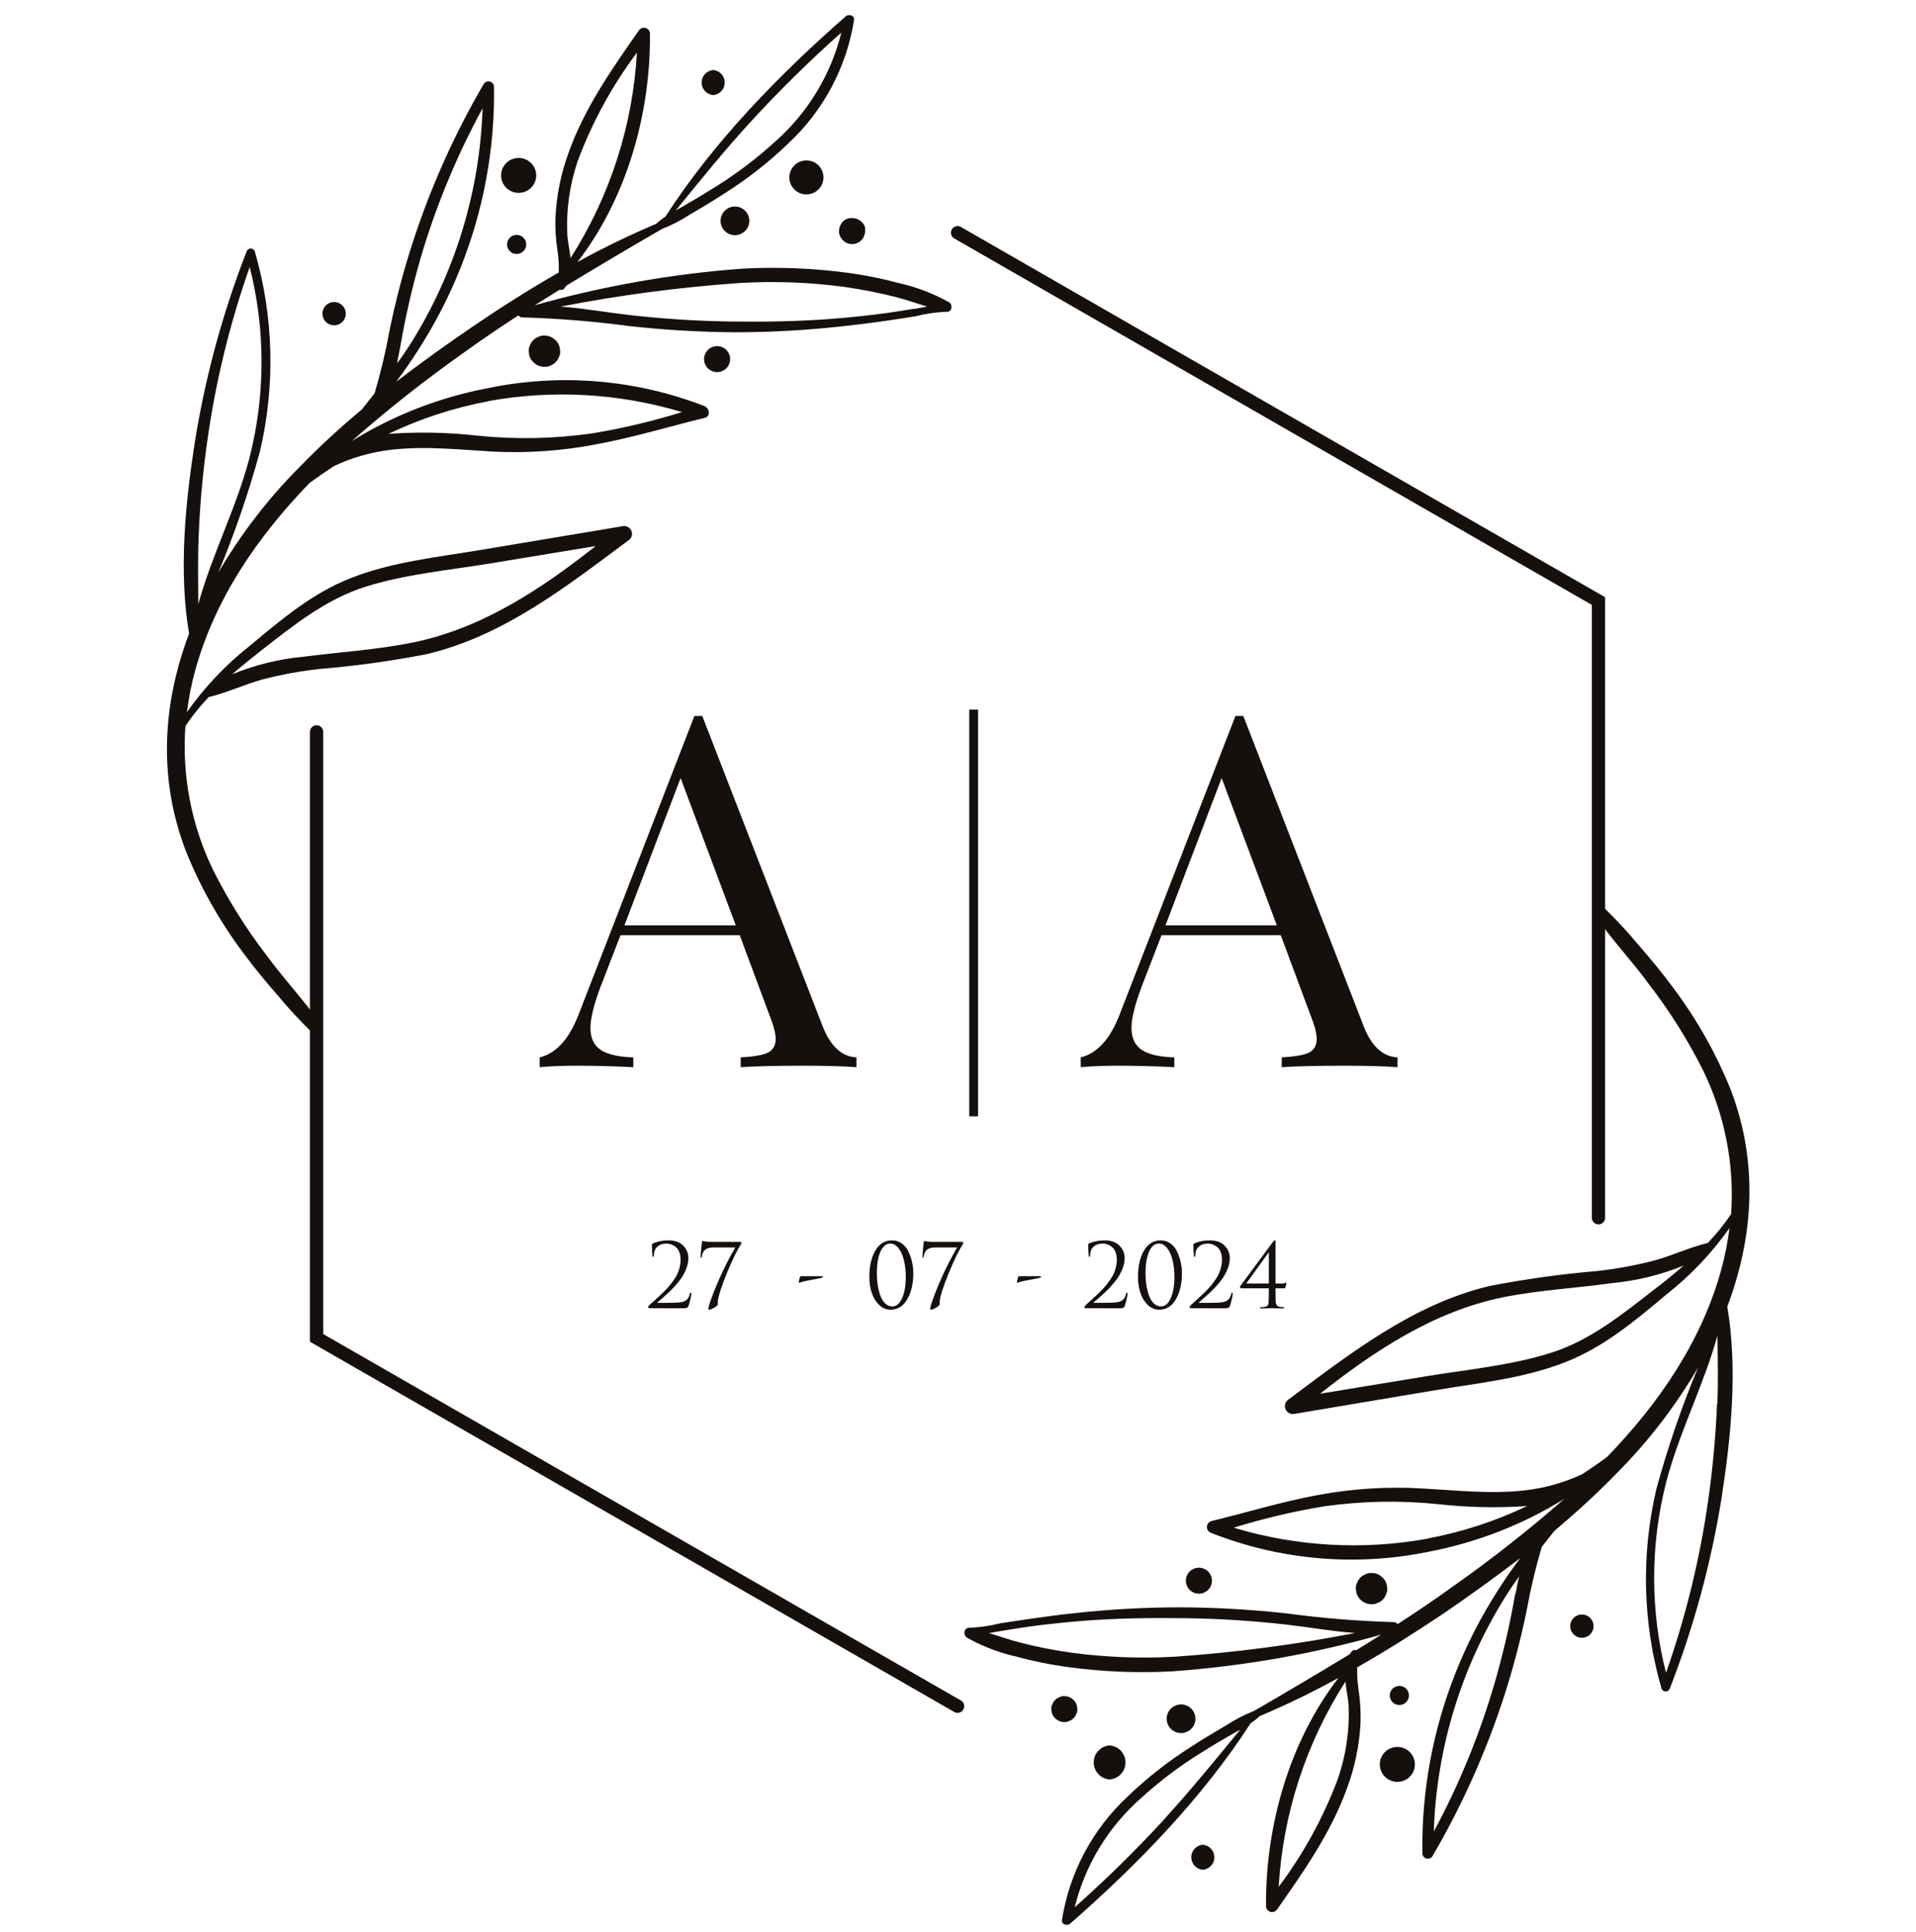<?xml version="1.0" encoding="UTF-8"?> <svg xmlns="http://www.w3.org/2000/svg" width="117" height="118" viewBox="0 0 117 118" fill="none"><g clip-path="url(#clip0_10038_2563)"><path d="M57.958 18.462C57.007 17.927 55.983 17.534 54.918 17.295C53.9 17.018 52.865 16.808 51.82 16.666C49.685 16.378 47.528 16.291 45.377 16.403C41.071 16.717 36.808 17.468 32.655 18.642L34.184 17.686C34.225 17.704 34.271 17.71 34.316 17.703C34.361 17.695 34.402 17.675 34.436 17.645C34.487 17.582 34.533 17.516 34.576 17.447C36.503 16.281 38.46 15.115 40.434 13.978C41.03 13.745 41.599 13.45 42.132 13.097C42.853 12.683 43.567 12.252 44.264 11.797C45.645 10.924 46.935 9.914 48.112 8.783C50.276 6.779 51.7 4.109 52.154 1.203C52.189 0.929 51.82 0.847 51.65 0.993C47.55 4.584 43.585 8.654 40.627 13.237C40.429 13.365 40.243 13.509 40.07 13.669C38.428 14.363 36.823 15.142 35.262 16.001C38.284 12.088 39.731 6.934 39.69 2.054C39.688 1.974 39.66 1.897 39.611 1.835C39.561 1.772 39.493 1.727 39.415 1.707C39.338 1.687 39.256 1.692 39.182 1.722C39.108 1.752 39.046 1.805 39.004 1.873C37.37 4.205 35.713 6.573 34.74 9.272C34.267 10.547 33.99 11.886 33.92 13.243C33.894 13.931 33.935 14.621 34.043 15.301C34.109 15.745 34.134 16.194 34.12 16.642C32.321 17.669 30.57 18.782 28.877 19.937C27.296 21.009 25.732 22.135 24.192 23.313C24.684 22.666 25.141 21.995 25.568 21.324C26.574 19.759 27.427 18.101 28.116 16.374C29.524 12.851 30.221 9.087 30.166 5.296C30.163 5.223 30.138 5.154 30.093 5.097C30.048 5.041 29.985 5 29.915 4.981C29.845 4.962 29.771 4.966 29.703 4.992C29.636 5.018 29.578 5.066 29.539 5.127C27.724 8.238 26.253 11.536 25.152 14.963C24.598 16.686 24.141 18.438 23.782 20.211C23.549 21.495 23.246 22.767 22.874 24.018C22.616 24.339 22.364 24.665 22.107 24.992C20.795 26.094 19.524 27.248 18.323 28.49C16.389 30.427 14.712 32.602 13.333 34.962C14.338 32.551 15.187 30.077 15.875 27.558C16.821 23.536 16.715 19.34 15.564 15.371C15.549 15.315 15.516 15.266 15.47 15.23C15.424 15.195 15.367 15.176 15.309 15.176C15.251 15.176 15.195 15.195 15.149 15.23C15.102 15.266 15.069 15.315 15.055 15.371C13.588 19.136 12.528 23.045 11.892 27.033C11.306 30.823 10.908 34.91 11.546 38.694C9.959 42.898 9.619 47.44 11.341 51.947C12.223 54.148 13.389 56.226 14.809 58.128C15.482 59.055 16.214 59.93 16.964 60.793C17.626 61.591 18.332 62.352 19.078 63.072C19.078 62.828 19.078 62.577 19.114 62.332C19.114 62.209 19.114 62.069 19.143 61.935C18.235 60.728 17.204 59.603 16.308 58.379C15.053 56.751 13.957 55.007 13.034 53.172C11.691 50.427 11.101 47.377 11.324 44.333C11.751 43.7 12.231 43.106 12.759 42.554C12.776 42.56 12.794 42.56 12.811 42.554C13.901 42.28 14.92 41.802 16.003 41.499C17.157 41.198 18.332 40.981 19.518 40.852C21.712 40.67 23.894 40.368 26.054 39.948C30.74 38.84 34.576 35.825 38.354 33.015C38.456 32.957 38.532 32.864 38.569 32.754C38.606 32.643 38.602 32.523 38.557 32.416C38.511 32.309 38.428 32.221 38.323 32.171C38.218 32.12 38.098 32.109 37.985 32.14L29.41 33.575C26.74 34.024 23.905 34.309 21.369 35.324C19.078 36.228 17.163 37.843 15.295 39.406C13.809 40.571 12.503 41.946 11.417 43.487C11.52 42.649 11.682 41.819 11.903 41.003C13.11 36.578 15.711 32.799 18.897 29.499C19.389 29.138 19.893 28.794 20.396 28.461C21.505 27.938 22.692 27.602 23.911 27.464C25.99 27.225 28.087 27.464 30.172 27.581C32.285 27.681 34.404 27.526 36.48 27.12C38.682 26.712 40.838 26.053 43.017 25.523C43.415 25.429 43.333 24.939 43.017 24.799C38.791 23.16 34.176 22.783 29.738 23.715C26.808 24.276 24.007 25.369 21.474 26.939C23.646 25.03 25.918 23.235 28.28 21.564C29.387 20.765 30.517 20.001 31.654 19.26C31.683 19.299 31.721 19.331 31.765 19.352C31.808 19.373 31.857 19.384 31.906 19.383C34.086 19.446 36.262 19.623 38.425 19.913C40.576 20.15 42.738 20.277 44.903 20.292C47.067 20.288 49.229 20.168 51.38 19.931C52.335 19.832 53.29 19.709 54.245 19.569C54.801 19.488 55.358 19.406 55.914 19.313C56.529 19.155 57.159 19.063 57.794 19.039C58.128 19.08 58.204 18.625 57.958 18.462ZM45.922 7.348C47.651 5.471 49.469 3.685 51.375 1.99C50.739 4.564 49.331 6.884 47.339 8.643C46.19 9.693 44.945 10.634 43.62 11.453C42.981 11.855 42.331 12.246 41.675 12.619L41.265 12.852C42.782 10.992 44.293 9.115 45.922 7.348ZM35.279 9.832C36.161 7.466 37.378 5.237 38.893 3.214C38.642 7.673 37.246 11.993 34.84 15.762C34.781 15.243 34.664 14.724 34.641 14.281C34.574 12.771 34.791 11.263 35.279 9.832ZM24.444 21.173C24.753 19.36 25.164 17.565 25.674 15.797C26.607 12.61 27.88 9.532 29.469 6.613C29.302 11.72 27.778 16.692 25.053 21.021C24.795 21.424 24.531 21.814 24.25 22.187C24.297 21.872 24.379 21.511 24.444 21.173ZM15.957 39.72C17.93 38.187 19.893 36.595 22.317 35.831C24.742 35.067 27.396 34.822 29.932 34.409L36.374 33.347C33.042 35.977 29.428 38.379 25.211 39.236C23.003 39.685 20.748 39.819 18.528 40.105C17.032 40.246 15.565 40.608 14.176 41.178C14.756 40.671 15.359 40.193 15.957 39.72ZM12.132 32.724C12.211 30.741 12.393 28.764 12.677 26.799C13.187 23.226 14.048 19.71 15.248 16.304C16.211 20.112 16.211 24.099 15.248 27.907C14.457 30.968 12.952 33.843 12.108 36.892C12.103 35.505 12.073 34.117 12.132 32.735V32.724ZM29.838 24.491C33.772 23.783 37.819 24.014 41.646 25.167C39.847 25.725 38.011 26.159 36.152 26.467C33.824 26.799 31.463 26.844 29.123 26.601C27.33 26.401 25.523 26.366 23.723 26.496C25.664 25.566 27.72 24.895 29.838 24.502V24.491ZM55.791 18.858C55.246 18.951 54.696 19.039 54.151 19.115C53.091 19.26 52.025 19.371 50.959 19.459C48.85 19.628 46.736 19.663 44.621 19.634C42.507 19.604 40.48 19.47 38.425 19.237C37.048 19.08 35.636 18.823 34.231 18.724C37.862 18.018 41.534 17.535 45.225 17.278C47.346 17.158 49.474 17.24 51.58 17.523C52.624 17.674 53.66 17.878 54.684 18.135C55.334 18.298 55.972 18.532 56.611 18.718C56.33 18.788 56.049 18.823 55.791 18.87V18.858Z" fill="#15100D"></path><path d="M20.402 19.867C20.592 19.867 20.773 19.792 20.907 19.658C21.041 19.525 21.117 19.344 21.117 19.155C21.117 18.967 21.041 18.786 20.907 18.652C20.773 18.519 20.592 18.444 20.402 18.444C20.213 18.444 20.031 18.519 19.897 18.652C19.763 18.786 19.688 18.967 19.688 19.155C19.688 19.344 19.763 19.525 19.897 19.658C20.031 19.792 20.213 19.867 20.402 19.867Z" fill="#15100D"></path><path d="M31.672 11.779C31.956 11.779 32.228 11.667 32.429 11.467C32.63 11.267 32.743 10.995 32.743 10.712C32.743 10.429 32.63 10.158 32.429 9.958C32.228 9.758 31.956 9.645 31.672 9.645C31.387 9.645 31.115 9.758 30.913 9.958C30.712 10.158 30.6 10.429 30.6 10.712C30.6 10.995 30.712 11.267 30.913 11.467C31.115 11.667 31.387 11.779 31.672 11.779Z" fill="#15100D"></path><path d="M31.549 15.511C31.704 15.511 31.853 15.45 31.963 15.34C32.073 15.231 32.134 15.083 32.134 14.928C32.134 14.773 32.073 14.625 31.963 14.516C31.853 14.406 31.704 14.345 31.549 14.345C31.393 14.345 31.244 14.406 31.134 14.516C31.025 14.625 30.963 14.773 30.963 14.928C30.963 15.083 31.025 15.231 31.134 15.34C31.244 15.45 31.393 15.511 31.549 15.511Z" fill="#15100D"></path><path d="M43.55 5.809C43.742 5.792 43.922 5.704 44.052 5.562C44.183 5.42 44.256 5.235 44.256 5.042C44.256 4.85 44.183 4.664 44.052 4.522C43.922 4.38 43.742 4.292 43.55 4.275C43.357 4.292 43.178 4.38 43.047 4.522C42.916 4.664 42.844 4.85 42.844 5.042C42.844 5.235 42.916 5.42 43.047 5.562C43.178 5.704 43.357 5.792 43.55 5.809Z" fill="#15100D"></path><path d="M44.879 14.363C45.112 14.363 45.336 14.27 45.5 14.106C45.665 13.942 45.758 13.72 45.758 13.488C45.758 13.256 45.665 13.034 45.5 12.869C45.336 12.705 45.112 12.613 44.879 12.613C44.646 12.613 44.423 12.705 44.258 12.869C44.093 13.034 44.001 13.256 44.001 13.488C44.001 13.72 44.093 13.942 44.258 14.106C44.423 14.27 44.646 14.363 44.879 14.363Z" fill="#15100D"></path><path d="M49.243 11.873C49.519 11.873 49.785 11.763 49.98 11.569C50.175 11.374 50.285 11.11 50.285 10.835C50.285 10.56 50.175 10.296 49.98 10.101C49.785 9.906 49.519 9.797 49.243 9.797C48.966 9.797 48.701 9.906 48.506 10.101C48.31 10.296 48.2 10.56 48.2 10.835C48.2 11.11 48.31 11.374 48.506 11.569C48.701 11.763 48.966 11.873 49.243 11.873Z" fill="#15100D"></path><path d="M43.79 21.138C43.578 21.138 43.376 21.221 43.227 21.37C43.077 21.519 42.993 21.721 42.993 21.931C42.993 22.141 43.077 22.343 43.227 22.491C43.376 22.64 43.578 22.724 43.79 22.724C44.001 22.724 44.204 22.64 44.353 22.491C44.502 22.343 44.586 22.141 44.586 21.931C44.586 21.721 44.502 21.519 44.353 21.37C44.204 21.221 44.001 21.138 43.79 21.138Z" fill="#15100D"></path><path d="M51.721 13.365C51.625 13.399 51.539 13.455 51.469 13.529C51.324 13.689 51.24 13.896 51.234 14.112C51.234 14.182 51.234 14.252 51.264 14.322C51.299 14.454 51.37 14.575 51.469 14.671L51.627 14.8C51.75 14.87 51.889 14.906 52.031 14.905C52.136 14.911 52.242 14.889 52.336 14.841C52.435 14.808 52.524 14.75 52.593 14.671C52.669 14.604 52.725 14.517 52.757 14.421C52.807 14.325 52.831 14.219 52.828 14.112C52.828 14.042 52.828 13.972 52.828 13.902C52.79 13.77 52.719 13.65 52.623 13.552L52.459 13.43C52.338 13.359 52.2 13.32 52.06 13.319C51.945 13.306 51.828 13.322 51.721 13.365Z" fill="#15100D"></path><path d="M33.733 20.625C33.586 20.537 33.418 20.491 33.247 20.491C33.119 20.484 32.991 20.512 32.878 20.572C32.759 20.611 32.652 20.679 32.567 20.77C32.477 20.856 32.408 20.962 32.368 21.079C32.309 21.193 32.281 21.319 32.286 21.447L32.321 21.703C32.366 21.862 32.45 22.007 32.567 22.123L32.761 22.275C32.908 22.361 33.076 22.405 33.247 22.403C33.375 22.412 33.503 22.384 33.616 22.321C33.731 22.278 33.837 22.211 33.924 22.125C34.012 22.038 34.081 21.934 34.125 21.82C34.185 21.705 34.213 21.576 34.207 21.447L34.172 21.196C34.127 21.036 34.042 20.89 33.926 20.77L33.733 20.625Z" fill="#15100D"></path><path d="M97.611 74.367V36.706L58.474 14.211" stroke="#15100D" stroke-width="0.81" stroke-miterlimit="10" stroke-linecap="round"></path><path d="M19.331 44.694V81.701L58.474 104.196" stroke="#15100D" stroke-width="0.81" stroke-miterlimit="10" stroke-linecap="round"></path><path d="M59.041 100.004C59.992 100.539 61.016 100.932 62.081 101.17C63.099 101.447 64.134 101.658 65.18 101.8C67.314 102.093 69.472 102.181 71.623 102.062C75.929 101.751 80.192 101.001 84.344 99.823C83.835 100.144 83.325 100.465 82.81 100.78C82.769 100.763 82.724 100.758 82.68 100.766C82.636 100.775 82.596 100.796 82.564 100.826C82.512 100.887 82.465 100.951 82.423 101.019C80.496 102.185 78.54 103.351 76.566 104.488C75.971 104.723 75.402 105.018 74.868 105.368C74.147 105.788 73.433 106.214 72.736 106.669C71.356 107.544 70.067 108.554 68.887 109.683C66.723 111.686 65.3 114.356 64.846 117.263C64.811 117.537 65.18 117.619 65.35 117.473C69.45 113.881 73.415 109.811 76.373 105.229C76.57 105.101 76.757 104.957 76.929 104.797C78.57 104.104 80.173 103.325 81.732 102.465C78.716 106.383 77.269 111.532 77.31 116.412C77.312 116.49 77.34 116.566 77.389 116.627C77.437 116.689 77.505 116.733 77.581 116.754C77.656 116.775 77.737 116.771 77.811 116.743C77.884 116.715 77.947 116.664 77.989 116.598C79.629 114.266 81.287 111.893 82.259 109.193C82.733 107.921 83.009 106.584 83.079 105.229C83.103 104.538 83.061 103.847 82.956 103.164C82.892 102.72 82.865 102.272 82.874 101.823C84.678 100.797 86.43 99.683 88.146 98.535C89.727 97.454 91.289 96.327 92.831 95.153C92.339 95.8 91.882 96.477 91.455 97.141C90.449 98.709 89.596 100.368 88.907 102.097C87.498 105.62 86.801 109.385 86.857 113.176C86.857 113.249 86.881 113.319 86.926 113.377C86.97 113.435 87.032 113.476 87.103 113.496C87.173 113.515 87.248 113.511 87.316 113.483C87.384 113.456 87.441 113.407 87.478 113.345C89.294 110.235 90.767 106.939 91.871 103.514C92.425 101.792 92.882 100.04 93.241 98.267C93.475 96.982 93.778 95.711 94.149 94.459L94.916 93.491C96.228 92.383 97.499 91.229 98.7 89.993C100.634 88.054 102.311 85.877 103.69 83.515C102.684 85.928 101.835 88.404 101.148 90.926C100.202 94.947 100.309 99.143 101.459 103.112C101.477 103.165 101.511 103.211 101.557 103.243C101.603 103.276 101.658 103.293 101.714 103.293C101.77 103.293 101.824 103.276 101.87 103.243C101.916 103.211 101.95 103.165 101.968 103.112C103.434 99.347 104.494 95.438 105.131 91.451C105.717 87.666 106.115 83.573 105.477 79.789C107.064 75.585 107.404 71.043 105.682 66.536C104.793 64.335 103.622 62.257 102.197 60.355C101.523 59.428 100.791 58.553 100.041 57.691C99.378 56.892 98.67 56.131 97.921 55.411C97.921 55.661 97.921 55.906 97.892 56.151C97.892 56.28 97.892 56.414 97.863 56.548C98.77 57.761 99.801 58.88 100.697 60.11C101.952 61.737 103.048 63.478 103.972 65.311C105.319 68.051 105.919 71.096 105.711 74.139C105.284 74.771 104.804 75.366 104.276 75.917C104.276 75.917 104.241 75.917 104.223 75.917C103.134 76.192 102.115 76.675 101.031 76.973C99.877 77.274 98.703 77.49 97.517 77.62C95.321 77.806 93.137 78.11 90.975 78.53C86.289 79.638 82.453 82.652 78.675 85.468C78.582 85.531 78.514 85.624 78.482 85.731C78.45 85.838 78.457 85.953 78.5 86.056C78.543 86.159 78.621 86.243 78.72 86.296C78.819 86.348 78.934 86.365 79.044 86.343L87.613 84.903C90.289 84.454 93.124 84.174 95.66 83.153C97.95 82.25 99.866 80.64 101.734 79.072C103.22 77.907 104.526 76.532 105.612 74.99C105.506 75.828 105.344 76.658 105.125 77.474C103.919 81.9 101.318 85.678 98.132 88.978C97.64 89.34 97.136 89.684 96.633 90.016C95.524 90.538 94.337 90.875 93.118 91.013C91.039 91.252 88.936 91.013 86.857 90.897C84.73 90.772 82.596 90.905 80.502 91.293C78.294 91.701 76.144 92.36 73.966 92.891C73.888 92.915 73.821 92.963 73.773 93.028C73.725 93.093 73.699 93.172 73.699 93.252C73.699 93.333 73.725 93.411 73.773 93.476C73.821 93.541 73.888 93.59 73.966 93.614C78.19 95.28 82.812 95.677 87.261 94.757C90.191 94.196 92.993 93.103 95.526 91.532C93.355 93.432 91.085 95.216 88.725 96.879C87.618 97.678 86.488 98.442 85.346 99.182C85.318 99.144 85.281 99.112 85.238 99.091C85.195 99.07 85.148 99.059 85.1 99.06C82.917 98.996 80.739 98.819 78.575 98.529C76.426 98.291 74.265 98.166 72.103 98.156C69.939 98.155 67.776 98.274 65.625 98.511C64.67 98.611 63.715 98.739 62.761 98.879L61.086 99.13C60.472 99.287 59.844 99.379 59.211 99.404C58.854 99.386 58.795 99.835 59.041 100.004ZM71.078 111.118C69.352 112.995 67.534 114.781 65.625 116.476C66.26 113.902 67.668 111.581 69.66 109.823C70.807 108.774 72.05 107.835 73.374 107.019C74.018 106.61 74.668 106.226 75.324 105.852C75.459 105.771 75.6 105.701 75.734 105.625C74.217 107.473 72.7 109.333 71.078 111.112V111.118ZM81.697 108.628C80.815 110.986 79.598 113.207 78.083 115.222C78.343 110.77 79.745 106.458 82.154 102.698C82.212 103.217 82.329 103.736 82.353 104.179C82.414 105.69 82.192 107.198 81.697 108.628ZM92.533 97.293C92.222 99.104 91.811 100.897 91.303 102.663C90.384 105.848 89.127 108.926 87.554 111.846C87.721 106.74 89.245 101.768 91.97 97.439C92.222 97.036 92.492 96.646 92.767 96.272C92.679 96.605 92.621 96.949 92.556 97.293H92.533ZM101.025 78.74C99.052 80.273 97.09 81.871 94.665 82.629C92.24 83.387 89.587 83.637 87.05 84.051L80.608 85.112C83.94 82.483 87.554 80.086 91.771 79.224C93.979 78.78 96.228 78.669 98.454 78.355C99.949 78.213 101.416 77.853 102.806 77.288C102.238 77.789 101.64 78.273 101.025 78.74ZM104.85 85.736C104.768 87.719 104.587 89.696 104.305 91.66C103.795 95.234 102.934 98.749 101.734 102.156C100.768 98.35 100.768 94.364 101.734 90.558C102.525 87.491 104.03 84.617 104.874 81.567C104.897 82.955 104.926 84.343 104.868 85.725L104.85 85.736ZM87.144 93.969C83.21 94.677 79.163 94.445 75.336 93.293C77.135 92.734 78.971 92.3 80.83 91.993C83.158 91.661 85.519 91.616 87.859 91.859C89.652 92.058 91.459 92.095 93.259 91.969C91.322 92.894 89.272 93.562 87.162 93.958L87.144 93.969ZM61.197 99.59C61.742 99.497 62.292 99.409 62.837 99.334C63.897 99.188 64.963 99.077 66.029 98.99C68.138 98.82 70.252 98.791 72.367 98.82C74.436 98.846 76.502 98.976 78.558 99.211C79.94 99.369 81.351 99.625 82.757 99.724C79.128 100.43 75.458 100.913 71.769 101.17C69.65 101.29 67.524 101.208 65.42 100.925C64.374 100.78 63.338 100.576 62.316 100.313C61.666 100.15 61.027 99.917 60.389 99.73C60.67 99.672 60.951 99.637 61.197 99.59Z" fill="#15100D"></path><path d="M96.598 98.593C96.408 98.593 96.227 98.668 96.093 98.802C95.959 98.935 95.883 99.116 95.883 99.305C95.883 99.493 95.959 99.674 96.093 99.808C96.227 99.941 96.408 100.016 96.598 100.016C96.787 100.016 96.969 99.941 97.103 99.808C97.237 99.674 97.312 99.493 97.312 99.305C97.312 99.116 97.237 98.935 97.103 98.802C96.969 98.668 96.787 98.593 96.598 98.593Z" fill="#15100D"></path><path d="M85.329 106.68C85.044 106.68 84.772 106.793 84.571 106.993C84.37 107.193 84.257 107.464 84.257 107.747C84.257 108.03 84.37 108.302 84.571 108.502C84.772 108.702 85.044 108.814 85.329 108.814C85.613 108.814 85.886 108.702 86.087 108.502C86.288 108.302 86.4 108.03 86.4 107.747C86.4 107.464 86.288 107.193 86.087 106.993C85.886 106.793 85.613 106.68 85.329 106.68Z" fill="#15100D"></path><path d="M85.451 102.955C85.296 102.955 85.147 103.016 85.037 103.125C84.927 103.235 84.866 103.383 84.866 103.538C84.866 103.692 84.927 103.841 85.037 103.95C85.147 104.059 85.296 104.121 85.451 104.121C85.607 104.121 85.756 104.059 85.866 103.95C85.975 103.841 86.037 103.692 86.037 103.538C86.037 103.383 85.975 103.235 85.866 103.125C85.756 103.016 85.607 102.955 85.451 102.955Z" fill="#15100D"></path><path d="M73.451 112.651C73.258 112.668 73.079 112.756 72.948 112.898C72.817 113.04 72.745 113.225 72.745 113.418C72.745 113.61 72.817 113.796 72.948 113.938C73.079 114.08 73.258 114.168 73.451 114.184C73.643 114.168 73.823 114.08 73.953 113.938C74.084 113.796 74.156 113.61 74.156 113.418C74.156 113.225 74.084 113.04 73.953 112.898C73.823 112.756 73.643 112.668 73.451 112.651Z" fill="#15100D"></path><path d="M72.121 104.086C71.888 104.086 71.664 104.178 71.499 104.342C71.335 104.506 71.242 104.728 71.242 104.96C71.242 105.192 71.335 105.415 71.499 105.579C71.664 105.743 71.888 105.835 72.121 105.835C72.354 105.835 72.577 105.743 72.742 105.579C72.907 105.415 72.999 105.192 72.999 104.96C72.999 104.728 72.907 104.506 72.742 104.342C72.577 104.178 72.354 104.086 72.121 104.086Z" fill="#15100D"></path><path d="M67.757 106.587C67.493 106.607 67.247 106.725 67.067 106.918C66.887 107.111 66.787 107.365 66.787 107.628C66.787 107.891 66.887 108.145 67.067 108.338C67.247 108.531 67.493 108.649 67.757 108.669C68.021 108.649 68.267 108.531 68.448 108.338C68.627 108.145 68.727 107.891 68.727 107.628C68.727 107.365 68.627 107.111 68.448 106.918C68.267 106.725 68.021 106.607 67.757 106.587Z" fill="#15100D"></path><path d="M73.21 97.322C73.421 97.322 73.624 97.239 73.773 97.09C73.923 96.941 74.007 96.739 74.007 96.529C74.007 96.319 73.923 96.117 73.773 95.968C73.624 95.82 73.421 95.736 73.21 95.736C72.999 95.736 72.796 95.82 72.647 95.968C72.498 96.117 72.414 96.319 72.414 96.529C72.414 96.739 72.498 96.941 72.647 97.09C72.796 97.239 72.999 97.322 73.21 97.322Z" fill="#15100D"></path><path d="M65.297 105.094C65.394 105.059 65.482 105.004 65.555 104.931C65.628 104.859 65.684 104.771 65.719 104.675C65.772 104.583 65.796 104.477 65.789 104.371L65.76 104.161C65.724 104.029 65.653 103.908 65.555 103.812L65.397 103.689C65.275 103.616 65.135 103.577 64.993 103.578C64.886 103.572 64.78 103.596 64.688 103.648C64.591 103.683 64.503 103.739 64.43 103.812C64.357 103.884 64.301 103.972 64.266 104.068C64.213 104.16 64.189 104.266 64.196 104.371L64.225 104.581C64.261 104.714 64.332 104.835 64.43 104.931L64.588 105.054C64.71 105.127 64.85 105.165 64.993 105.164C65.099 105.171 65.205 105.147 65.297 105.094Z" fill="#15100D"></path><path d="M83.267 97.835C83.414 97.923 83.582 97.969 83.753 97.969C83.881 97.975 84.008 97.947 84.122 97.888C84.241 97.849 84.348 97.781 84.432 97.689C84.523 97.604 84.591 97.498 84.632 97.38C84.69 97.267 84.719 97.14 84.713 97.013L84.678 96.756C84.634 96.598 84.549 96.453 84.432 96.337L84.239 96.185C84.092 96.099 83.924 96.055 83.753 96.057C83.625 96.05 83.497 96.079 83.384 96.138C83.267 96.182 83.162 96.249 83.074 96.337C82.986 96.424 82.918 96.53 82.874 96.646C82.814 96.759 82.786 96.885 82.792 97.013L82.828 97.264C82.873 97.424 82.957 97.57 83.073 97.689L83.267 97.835Z" fill="#15100D"></path></g><path d="M41.701 79.894C41.287 79.894 40.961 79.894 40.724 79.894C40.486 79.894 40.256 79.892 40.032 79.888C39.809 79.888 39.683 79.888 39.654 79.888C39.636 79.888 39.618 79.881 39.6 79.867C39.586 79.852 39.579 79.834 39.579 79.812C39.579 79.784 39.611 79.74 39.676 79.683C39.863 79.514 40.013 79.379 40.124 79.278C40.236 79.177 40.367 79.053 40.518 78.905C40.67 78.754 40.788 78.626 40.875 78.522C40.961 78.418 41.053 78.295 41.15 78.155C41.251 78.014 41.327 77.885 41.377 77.766C41.431 77.644 41.474 77.512 41.507 77.372C41.542 77.228 41.56 77.084 41.56 76.94C41.56 76.756 41.533 76.596 41.48 76.46C41.425 76.323 41.353 76.22 41.264 76.152C41.177 76.08 41.085 76.028 40.988 75.995C40.895 75.959 40.799 75.941 40.702 75.941C40.464 75.941 40.272 76.01 40.124 76.146C39.995 76.272 39.93 76.447 39.93 76.67C39.93 76.724 39.916 76.751 39.887 76.751C39.861 76.751 39.847 76.728 39.843 76.681C39.822 76.487 39.811 76.265 39.811 76.017C39.811 75.988 39.829 75.961 39.865 75.936C40.139 75.81 40.455 75.747 40.815 75.747C41.204 75.747 41.505 75.853 41.717 76.065C41.929 76.274 42.036 76.531 42.036 76.837C42.036 77.043 41.992 77.255 41.906 77.475C41.82 77.694 41.715 77.892 41.593 78.069C41.474 78.241 41.325 78.423 41.145 78.614C40.965 78.801 40.806 78.956 40.67 79.078C40.533 79.201 40.382 79.334 40.216 79.478C40.191 79.499 40.171 79.516 40.157 79.526C40.142 79.537 40.137 79.546 40.141 79.553C40.144 79.561 40.153 79.564 40.167 79.564H40.562C41.015 79.564 41.323 79.555 41.485 79.537C41.679 79.519 41.825 79.469 41.922 79.386C42.019 79.303 42.086 79.181 42.122 79.019C42.133 78.965 42.153 78.938 42.181 78.938C42.203 78.938 42.214 78.959 42.214 79.003C42.214 79.118 42.16 79.359 42.052 79.726C42.03 79.798 41.996 79.845 41.949 79.867C41.902 79.885 41.82 79.894 41.701 79.894ZM43.43 75.838H45.18C45.244 75.838 45.277 75.856 45.277 75.892C45.277 75.925 45.266 75.959 45.244 75.995C45.018 76.33 44.735 76.906 44.397 77.723C44.062 78.54 43.875 79.12 43.835 79.462C43.832 79.49 43.83 79.516 43.83 79.537C43.83 79.559 43.83 79.58 43.83 79.602C43.833 79.62 43.835 79.636 43.835 79.65C43.835 79.701 43.761 79.769 43.614 79.856C43.47 79.939 43.367 79.98 43.306 79.98C43.274 79.98 43.257 79.962 43.257 79.926C43.257 79.868 43.268 79.807 43.29 79.742C43.412 79.332 43.617 78.797 43.905 78.139C44.193 77.48 44.525 76.827 44.899 76.179H43.571C43.344 76.179 43.176 76.224 43.069 76.314C42.95 76.407 42.881 76.546 42.863 76.729C42.856 76.78 42.84 76.805 42.815 76.805C42.793 76.805 42.782 76.776 42.782 76.719C42.782 76.65 42.795 76.492 42.82 76.243C42.849 75.995 42.863 75.867 42.863 75.86C42.863 75.81 42.881 75.784 42.917 75.784C42.921 75.784 42.941 75.79 42.977 75.801C43.016 75.808 43.076 75.817 43.155 75.828C43.234 75.835 43.326 75.838 43.43 75.838Z" fill="#15100D"></path><path d="M48.96 77.933H50.126C50.216 77.933 50.261 77.948 50.261 77.977C50.261 78.005 50.202 78.032 50.083 78.058C49.478 78.166 49.122 78.236 49.014 78.268C48.985 78.275 48.953 78.286 48.917 78.301C48.884 78.311 48.859 78.32 48.841 78.328C48.823 78.331 48.811 78.333 48.803 78.333C48.782 78.333 48.775 78.308 48.782 78.257L48.852 77.977C48.859 77.948 48.895 77.933 48.96 77.933Z" fill="#15100D"></path><path d="M55.771 77.739C55.771 78.387 55.647 78.923 55.398 79.348C55.153 79.769 54.815 79.98 54.383 79.98C54.109 79.98 53.872 79.879 53.67 79.677C53.469 79.476 53.321 79.228 53.228 78.932C53.134 78.637 53.087 78.322 53.087 77.987C53.087 77.318 53.21 76.778 53.454 76.368C53.699 75.954 54.038 75.747 54.469 75.747C54.707 75.747 54.916 75.817 55.096 75.957C55.276 76.094 55.411 76.27 55.501 76.487C55.594 76.699 55.663 76.911 55.706 77.124C55.749 77.336 55.771 77.541 55.771 77.739ZM55.312 77.971C55.312 77.618 55.276 77.291 55.204 76.989C55.135 76.686 55.027 76.436 54.88 76.238C54.732 76.04 54.559 75.941 54.361 75.941C54.109 75.941 53.91 76.107 53.762 76.438C53.618 76.769 53.546 77.212 53.546 77.766C53.546 78.014 53.564 78.254 53.6 78.484C53.636 78.715 53.69 78.929 53.762 79.127C53.834 79.325 53.933 79.483 54.059 79.602C54.185 79.721 54.329 79.78 54.491 79.78C54.739 79.78 54.937 79.613 55.085 79.278C55.236 78.943 55.312 78.508 55.312 77.971ZM56.976 75.838H58.726C58.791 75.838 58.823 75.856 58.823 75.892C58.823 75.925 58.812 75.959 58.791 75.995C58.564 76.33 58.281 76.906 57.943 77.723C57.608 78.54 57.421 79.12 57.381 79.462C57.378 79.49 57.376 79.516 57.376 79.537C57.376 79.559 57.376 79.58 57.376 79.602C57.379 79.62 57.381 79.636 57.381 79.65C57.381 79.701 57.307 79.769 57.16 79.856C57.016 79.939 56.913 79.98 56.852 79.98C56.82 79.98 56.803 79.962 56.803 79.926C56.803 79.868 56.814 79.807 56.836 79.742C56.958 79.332 57.163 78.797 57.451 78.139C57.739 77.48 58.071 76.827 58.445 76.179H57.117C56.89 76.179 56.722 76.224 56.614 76.314C56.496 76.407 56.427 76.546 56.409 76.729C56.402 76.78 56.386 76.805 56.361 76.805C56.339 76.805 56.328 76.776 56.328 76.719C56.328 76.65 56.341 76.492 56.366 76.243C56.395 75.995 56.409 75.867 56.409 75.86C56.409 75.81 56.427 75.784 56.463 75.784C56.467 75.784 56.487 75.79 56.523 75.801C56.562 75.808 56.622 75.817 56.701 75.828C56.78 75.835 56.872 75.838 56.976 75.838Z" fill="#15100D"></path><path d="M62.279 77.933H63.446C63.535 77.933 63.581 77.948 63.581 77.977C63.581 78.005 63.521 78.032 63.402 78.058C62.798 78.166 62.441 78.236 62.333 78.268C62.304 78.275 62.272 78.286 62.236 78.301C62.204 78.311 62.178 78.32 62.16 78.328C62.142 78.331 62.13 78.333 62.123 78.333C62.101 78.333 62.094 78.308 62.101 78.257L62.171 77.977C62.178 77.948 62.215 77.933 62.279 77.933Z" fill="#15100D"></path><path d="M68.34 79.894C67.926 79.894 67.6 79.894 67.363 79.894C67.125 79.894 66.895 79.892 66.672 79.888C66.448 79.888 66.323 79.888 66.294 79.888C66.276 79.888 66.258 79.881 66.24 79.867C66.225 79.852 66.218 79.834 66.218 79.812C66.218 79.784 66.251 79.74 66.315 79.683C66.502 79.514 66.652 79.379 66.763 79.278C66.875 79.177 67.006 79.053 67.158 78.905C67.309 78.754 67.427 78.626 67.514 78.522C67.6 78.418 67.692 78.295 67.789 78.155C67.89 78.014 67.966 77.885 68.016 77.766C68.07 77.644 68.113 77.512 68.146 77.372C68.182 77.228 68.2 77.084 68.2 76.94C68.2 76.756 68.173 76.596 68.119 76.46C68.065 76.323 67.993 76.22 67.903 76.152C67.816 76.08 67.725 76.028 67.627 75.995C67.534 75.959 67.438 75.941 67.341 75.941C67.104 75.941 66.911 76.01 66.763 76.146C66.634 76.272 66.569 76.447 66.569 76.67C66.569 76.724 66.555 76.751 66.526 76.751C66.501 76.751 66.486 76.728 66.483 76.681C66.461 76.487 66.45 76.265 66.45 76.017C66.45 75.988 66.468 75.961 66.504 75.936C66.778 75.81 67.095 75.747 67.454 75.747C67.843 75.747 68.144 75.853 68.356 76.065C68.569 76.274 68.675 76.531 68.675 76.837C68.675 77.043 68.632 77.255 68.545 77.475C68.459 77.694 68.354 77.892 68.232 78.069C68.113 78.241 67.964 78.423 67.784 78.614C67.604 78.801 67.445 78.956 67.309 79.078C67.172 79.201 67.021 79.334 66.855 79.478C66.83 79.499 66.81 79.516 66.796 79.526C66.781 79.537 66.776 79.546 66.78 79.553C66.783 79.561 66.792 79.564 66.807 79.564H67.201C67.654 79.564 67.962 79.555 68.124 79.537C68.318 79.519 68.464 79.469 68.561 79.386C68.659 79.303 68.725 79.181 68.761 79.019C68.772 78.965 68.792 78.938 68.821 78.938C68.842 78.938 68.853 78.959 68.853 79.003C68.853 79.118 68.799 79.359 68.691 79.726C68.669 79.798 68.635 79.845 68.588 79.867C68.542 79.885 68.459 79.894 68.34 79.894ZM72.175 77.739C72.175 78.387 72.051 78.923 71.803 79.348C71.558 79.769 71.219 79.98 70.787 79.98C70.514 79.98 70.276 79.879 70.075 79.677C69.873 79.476 69.726 79.228 69.632 78.932C69.538 78.637 69.492 78.322 69.492 77.987C69.492 77.318 69.614 76.778 69.859 76.368C70.104 75.954 70.442 75.747 70.874 75.747C71.112 75.747 71.32 75.817 71.5 75.957C71.68 76.094 71.815 76.27 71.905 76.487C71.999 76.699 72.067 76.911 72.11 77.124C72.153 77.336 72.175 77.541 72.175 77.739ZM71.716 77.971C71.716 77.618 71.68 77.291 71.608 76.989C71.54 76.686 71.432 76.436 71.284 76.238C71.137 76.04 70.964 75.941 70.766 75.941C70.514 75.941 70.314 76.107 70.167 76.438C70.023 76.769 69.951 77.212 69.951 77.766C69.951 78.014 69.969 78.254 70.005 78.484C70.041 78.715 70.095 78.929 70.167 79.127C70.239 79.325 70.338 79.483 70.463 79.602C70.59 79.721 70.734 79.78 70.895 79.78C71.144 79.78 71.342 79.613 71.489 79.278C71.641 78.943 71.716 78.508 71.716 77.971ZM74.762 79.894C74.348 79.894 74.023 79.894 73.785 79.894C73.547 79.894 73.317 79.892 73.094 79.888C72.871 79.888 72.745 79.888 72.716 79.888C72.698 79.888 72.68 79.881 72.662 79.867C72.648 79.852 72.64 79.834 72.64 79.812C72.64 79.784 72.673 79.74 72.738 79.683C72.925 79.514 73.074 79.379 73.186 79.278C73.297 79.177 73.429 79.053 73.58 78.905C73.731 78.754 73.85 78.626 73.936 78.522C74.023 78.418 74.114 78.295 74.212 78.155C74.312 78.014 74.388 77.885 74.438 77.766C74.492 77.644 74.535 77.512 74.568 77.372C74.604 77.228 74.622 77.084 74.622 76.94C74.622 76.756 74.595 76.596 74.541 76.46C74.487 76.323 74.415 76.22 74.325 76.152C74.239 76.08 74.147 76.028 74.05 75.995C73.956 75.959 73.861 75.941 73.763 75.941C73.526 75.941 73.333 76.01 73.186 76.146C73.056 76.272 72.991 76.447 72.991 76.67C72.991 76.724 72.977 76.751 72.948 76.751C72.923 76.751 72.909 76.728 72.905 76.681C72.883 76.487 72.873 76.265 72.873 76.017C72.873 75.988 72.891 75.961 72.927 75.936C73.2 75.81 73.517 75.747 73.877 75.747C74.266 75.747 74.566 75.853 74.778 76.065C74.991 76.274 75.097 76.531 75.097 76.837C75.097 77.043 75.054 77.255 74.968 77.475C74.881 77.694 74.777 77.892 74.654 78.069C74.535 78.241 74.386 78.423 74.206 78.614C74.026 78.801 73.868 78.956 73.731 79.078C73.594 79.201 73.443 79.334 73.278 79.478C73.252 79.499 73.233 79.516 73.218 79.526C73.204 79.537 73.198 79.546 73.202 79.553C73.206 79.561 73.215 79.564 73.229 79.564H73.623C74.077 79.564 74.384 79.555 74.546 79.537C74.741 79.519 74.886 79.469 74.984 79.386C75.081 79.303 75.147 79.181 75.183 79.019C75.194 78.965 75.214 78.938 75.243 78.938C75.264 78.938 75.275 78.959 75.275 79.003C75.275 79.118 75.221 79.359 75.113 79.726C75.092 79.798 75.058 79.845 75.011 79.867C74.964 79.885 74.881 79.894 74.762 79.894ZM77.481 78.673H75.834C75.758 78.673 75.721 78.652 75.721 78.608C75.721 78.572 75.737 78.535 75.769 78.495C75.784 78.477 76.09 78.063 76.687 77.253C77.288 76.443 77.636 75.974 77.729 75.844C77.776 75.779 77.814 75.747 77.843 75.747C77.879 75.747 77.897 75.777 77.897 75.838C77.897 75.846 77.895 75.954 77.891 76.162C77.891 76.371 77.891 76.533 77.891 76.648V78.382H78.302C78.345 78.382 78.383 78.378 78.415 78.371C78.447 78.36 78.473 78.349 78.491 78.338C78.509 78.328 78.519 78.322 78.523 78.322C78.541 78.322 78.55 78.344 78.55 78.387C78.55 78.416 78.534 78.486 78.501 78.598C78.483 78.648 78.451 78.673 78.404 78.673H77.891C77.891 79.148 77.895 79.425 77.902 79.505C77.913 79.616 77.945 79.695 77.999 79.742C78.053 79.789 78.15 79.814 78.291 79.818C78.377 79.818 78.42 79.834 78.42 79.867C78.42 79.892 78.392 79.904 78.334 79.904C78.244 79.904 78.145 79.903 78.037 79.899C77.929 79.899 77.839 79.897 77.767 79.894C77.695 79.89 77.657 79.888 77.654 79.888C77.647 79.888 77.611 79.888 77.546 79.888C77.484 79.892 77.403 79.895 77.303 79.899C77.206 79.903 77.114 79.904 77.027 79.904C76.97 79.904 76.941 79.892 76.941 79.867C76.941 79.838 76.972 79.823 77.033 79.823C77.195 79.823 77.306 79.802 77.368 79.758C77.432 79.712 77.466 79.627 77.47 79.505C77.477 79.346 77.481 79.069 77.481 78.673ZM77.481 78.382V76.47L77.157 76.918C76.937 77.221 76.712 77.532 76.482 77.853C76.252 78.173 76.124 78.349 76.099 78.382H77.481Z" fill="#15100D"></path><path d="M50.224 62.645C50.706 63.889 51.398 64.531 52.3 64.571V65.172C51.498 65.112 50.425 65.082 49.081 65.082C47.357 65.082 46.073 65.112 45.231 65.172V64.571C45.993 64.531 46.534 64.44 46.855 64.3C47.196 64.139 47.367 63.859 47.367 63.458C47.367 63.117 47.246 62.645 47.006 62.044L45.171 57.11H37.891L36.657 60.299C36.256 61.382 36.055 62.204 36.055 62.766C36.055 63.387 36.266 63.839 36.687 64.12C37.128 64.4 37.79 64.551 38.673 64.571V65.172C37.529 65.112 36.376 65.082 35.213 65.082C34.311 65.082 33.559 65.112 32.957 65.172V64.571C33.96 64.33 34.752 63.458 35.334 61.953L42.403 43.723H42.884L50.224 62.645ZM44.93 56.508L41.561 47.514L38.131 56.508H44.93Z" fill="#15100D"></path><line x1="59.456" y1="43.335" x2="59.456" y2="68.172" stroke="#15100D" stroke-width="0.54"></line><path d="M83.263 62.645C83.744 63.889 84.436 64.531 85.339 64.571V65.172C84.537 65.112 83.464 65.082 82.12 65.082C80.395 65.082 79.112 65.112 78.269 65.172V64.571C79.031 64.531 79.573 64.44 79.894 64.3C80.235 64.139 80.405 63.859 80.405 63.458C80.405 63.117 80.285 62.645 80.044 62.044L78.209 57.11H70.929L69.696 60.299C69.295 61.382 69.094 62.204 69.094 62.766C69.094 63.387 69.305 63.839 69.726 64.12C70.167 64.4 70.829 64.551 71.711 64.571V65.172C70.568 65.112 69.415 65.082 68.252 65.082C67.349 65.082 66.597 65.112 65.996 65.172V64.571C66.998 64.33 67.79 63.458 68.372 61.953L75.442 43.723H75.923L83.263 62.645ZM77.969 56.508L74.599 47.514L71.17 56.508H77.969Z" fill="#15100D"></path><defs><clipPath id="clip0_10038_2563"><rect width="96.649" height="116.626" fill="white" transform="translate(10.176 0.917)"></rect></clipPath></defs></svg> 